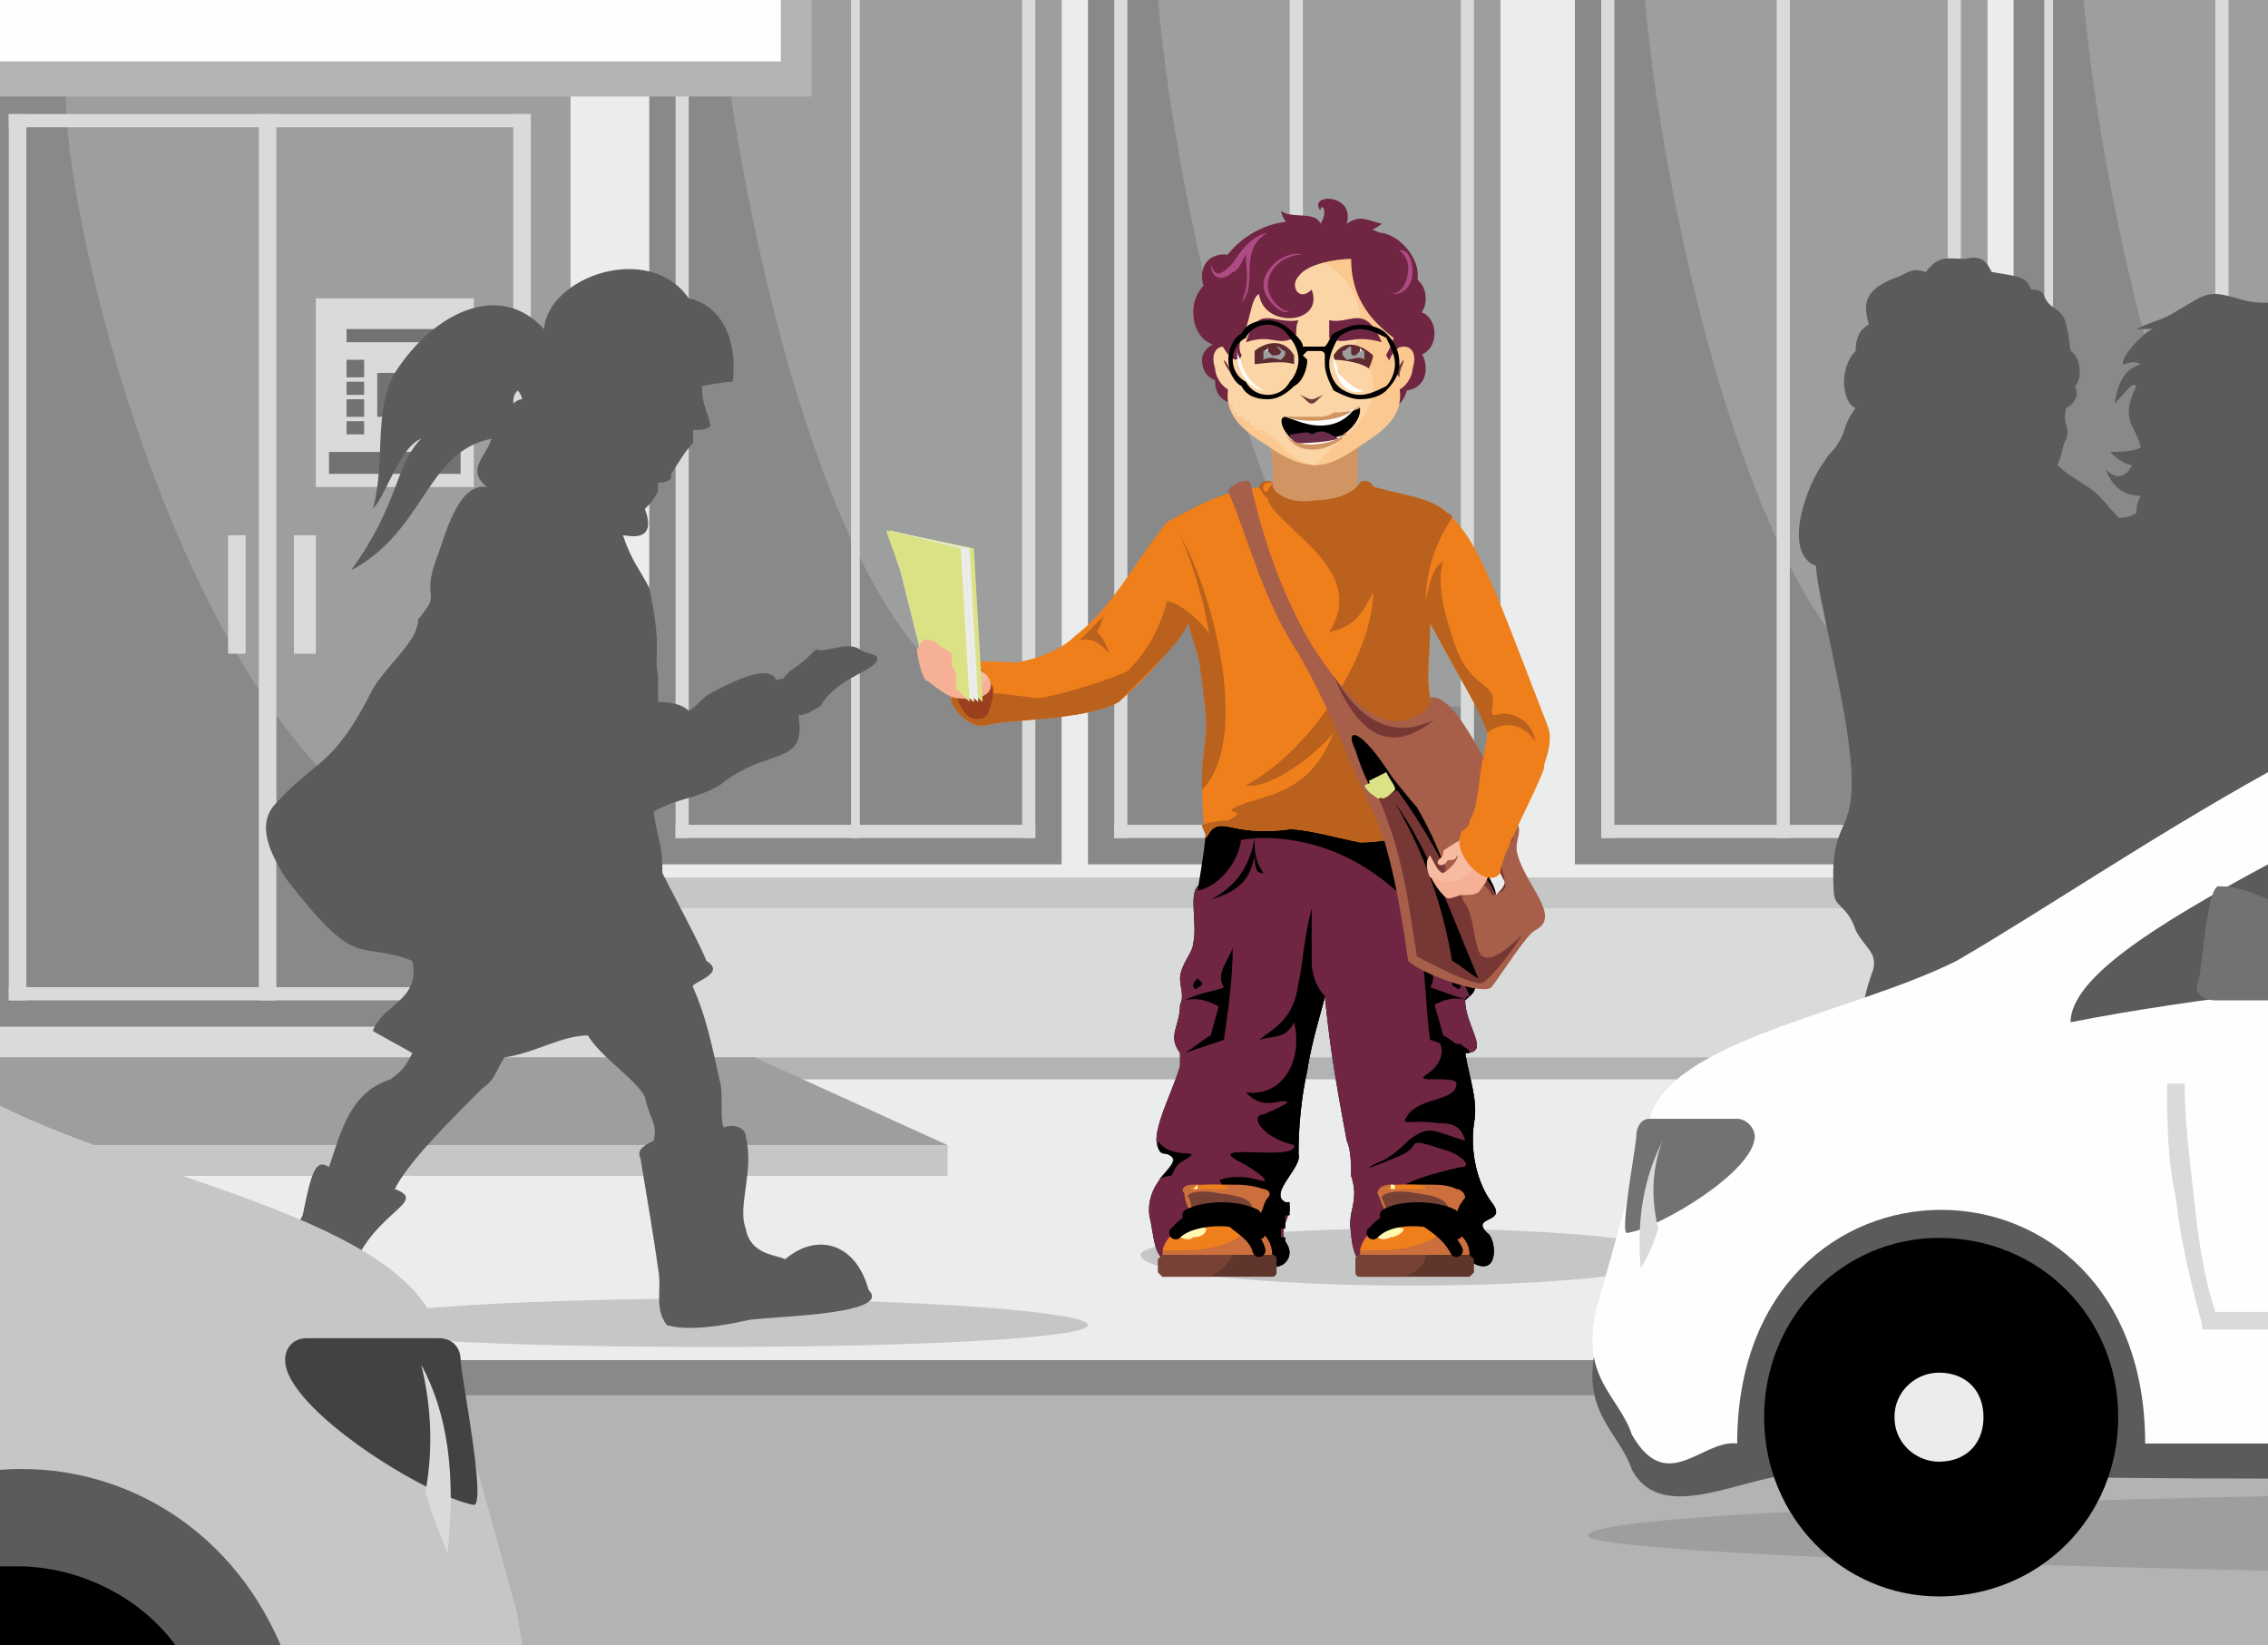 <?xml version="1.0" encoding="UTF-8"?>
<!DOCTYPE svg PUBLIC "-//W3C//DTD SVG 1.1//EN" "http://www.w3.org/Graphics/SVG/1.1/DTD/svg11.dtd">
<!-- Creator: CorelDRAW X7 -->
<svg xmlns="http://www.w3.org/2000/svg" xml:space="preserve" width="517px" height="375px" version="1.1" shape-rendering="geometricPrecision" text-rendering="geometricPrecision" image-rendering="optimizeQuality" fill-rule="evenodd" clip-rule="evenodd"
viewBox="0 0 517 375"
 xmlns:xlink="http://www.w3.org/1999/xlink">
 <g id="Слой_x0020_1">
  <g id="_757664576">
   <rect fill="#EBECEC" width="517" height="375"/>
   <polygon fill="#B2B3B3" points="0,0 517,0 517,375 0,375 "/>
   <polygon fill="#EBECEC" points="0,246 517,246 517,310 0,310 "/>
   <polygon fill="#898989" points="0,318 517,318 517,310 0,310 "/>
   <polygon fill="#EBECEC" points="0,234 517,234 517,0 0,0 "/>
   <polygon fill="#D9DADA" points="0,241 517,241 517,200 0,200 "/>
   <g>
    <polygon fill="#898989" points="342,0 342,197 248,197 248,0 "/>
    <path fill="#9D9E9E" d="M342 0l0 159c-47,20 -74,-110 -78,-159l78 0z"/>
    <polygon fill="#D9DADA" points="294,0 294,191 297,191 297,0 "/>
    <polygon fill="#D9DADA" points="254,188 254,191 336,191 336,188 "/>
    <polygon fill="#D9DADA" points="333,0 333,191 336,191 336,0 "/>
    <polygon fill="#D9DADA" points="254,0 254,191 257,191 257,0 "/>
   </g>
   <g>
    <polygon fill="#898989" points="242,0 242,197 148,197 148,0 "/>
    <path fill="#9D9E9E" d="M242 0l0 159c-47,20 -74,-110 -78,-159l78 0z"/>
    <polygon fill="#D9DADA" points="194,0 194,191 196,191 196,0 "/>
    <polygon fill="#D9DADA" points="154,188 154,191 236,191 236,188 "/>
    <polygon fill="#D9DADA" points="233,0 233,191 236,191 236,0 "/>
    <polygon fill="#D9DADA" points="154,0 154,191 157,191 157,0 "/>
   </g>
   <g>
    <polygon fill="#898989" points="517,197 459,197 459,0 517,0 "/>
    <path fill="#9D9E9E" d="M517 144c-25,-34 -39,-109 -42,-144l42 0 0 144z"/>
    <polygon fill="#D9DADA" points="505,0 505,191 508,191 508,0 "/>
    <polygon fill="#D9DADA" points="466,188 466,191 517,191 517,188 "/>
    <polygon fill="#D9DADA" points="466,0 466,191 468,191 468,0 "/>
   </g>
   <g>
    <polygon fill="#898989" points="453,0 453,197 359,197 359,0 "/>
    <path fill="#9D9E9E" d="M453 0l0 159c-47,20 -74,-110 -78,-159l78 0z"/>
    <polygon fill="#D9DADA" points="405,0 405,191 408,191 408,0 "/>
    <polygon fill="#D9DADA" points="365,188 365,191 447,191 447,188 "/>
    <polygon fill="#D9DADA" points="444,0 444,191 447,191 447,0 "/>
    <polygon fill="#D9DADA" points="365,0 365,191 368,191 368,0 "/>
   </g>
   <polygon fill="#C5C6C6" points="0,207 517,207 517,200 0,200 "/>
   <g>
    <polygon fill="#898989" points="0,20 130,20 130,234 0,234 "/>
    <path fill="#9D9E9E" d="M15 20l115 0 0 175c-75,22 -115,-136 -115,-173 0,-17 0,-1 0,-2z"/>
    <polygon fill="#D9DADA" points="63,26 59,26 59,228 63,228 "/>
    <polygon fill="#D9DADA" points="2,26 2,29 121,29 121,26 "/>
    <polygon fill="#D9DADA" points="2,225 2,228 121,228 121,225 "/>
    <polygon fill="#D9DADA" points="121,26 117,26 117,228 121,228 "/>
    <polygon fill="#D9DADA" points="6,26 2,26 2,228 6,228 "/>
   </g>
   <polygon fill="#B2B3B3" points="185,0 185,22 0,22 0,0 "/>
   <polygon fill="#FEFEFE" points="178,0 178,14 0,14 0,0 "/>
   <polygon fill="#9D9E9E" points="0,241 172,241 216,261 0,261 "/>
   <polygon fill="#C5C6C6" points="0,268 216,268 216,261 0,261 "/>
   <polygon fill="#D9DADA" points="72,68 108,68 108,111 72,111 "/>
   <polygon fill="#D9DADA" points="67,122 72,122 72,149 67,149 "/>
   <polygon fill="#D9DADA" points="52,122 56,122 56,149 52,149 "/>
   <g>
    <polygon fill="#727271" points="79,78 100,78 100,75 79,75 "/>
    <polygon fill="#727271" points="79,86 83,86 83,82 79,82 "/>
    <polygon fill="#727271" points="79,90 83,90 83,87 79,87 "/>
    <polygon fill="#727271" points="79,95 83,95 83,91 79,91 "/>
    <polygon fill="#727271" points="79,99 83,99 83,96 79,96 "/>
    <polygon fill="#727271" points="86,95 91,95 91,85 86,85 "/>
    <polygon fill="#727271" points="94,95 98,95 98,85 94,85 "/>
   </g>
   <polygon fill="#727271" points="75,103 105,103 105,108 75,108 "/>
   <path fill="#C5C6C6" d="M322 280c34,0 61,3 61,6 0,4 -27,7 -61,7 -35,0 -62,-3 -62,-7 0,-3 27,-6 62,-6z"/>
   <path fill="black" d="M275 187c0,4 1,13 -2,15 -2,2 0,9 -1,13 0,2 -3,5 -3,8 0,2 1,4 0,6 0,5 -3,7 0,11 0,1 0,2 0,3 -2,7 -9,19 -3,20 5,2 -5,5 -4,14 1,4 1,10 4,10 10,-2 15,-6 21,-2 3,2 2,0 3,3 1,2 6,-1 3,-5 -2,-3 3,-8 0,-9 -4,-2 4,-8 3,-11 0,-2 0,-10 2,-19 1,-7 4,-16 4,-17 1,10 2,17 5,33 1,2 1,6 1,8 2,6 -1,8 0,13 0,2 1,9 5,7 2,0 3,-4 11,-5 5,-1 6,2 12,5 6,3 5,-6 3,-7 -4,-4 5,-2 1,-7 -3,-4 -5,-11 -4,-18 1,-5 -1,-10 -2,-16 6,0 0,-6 0,-12 1,-1 3,-2 2,-4 -1,-5 -2,-10 -4,-16 -1,1 -2,2 -3,3 0,-4 -1,-8 -1,-11 0,-3 -6,-13 -9,-13 -21,1 -13,-5 -30,-2 -3,1 -14,-1 -14,2z"/>
   <path fill="#702642" d="M275 193c0,4 0,8 -2,9 -2,2 0,9 -1,13 0,2 -3,5 -3,8 0,2 1,4 0,6 0,5 -3,7 0,11 0,1 0,2 0,3 -2,7 -9,19 -3,20 5,2 -5,5 -4,14 1,4 1,10 4,10 10,-2 15,-6 21,-2 3,2 2,0 3,3 1,2 6,-1 3,-5 -2,-3 3,-8 0,-9 -4,-2 4,-8 3,-11 0,-2 0,-10 2,-19 1,-7 4,-16 4,-17 1,10 2,17 5,33 1,2 1,6 1,8 2,6 -1,8 0,13 0,2 1,9 5,7 2,0 3,-4 11,-5 4,-1 6,2 11,4 2,-4 3,-9 4,-14 -2,-4 -4,-10 -3,-17 1,-5 -1,-10 -2,-16 6,0 0,-6 0,-12 0,-1 1,-1 1,-1 -9,-21 -26,-36 -47,-36 -4,0 -9,1 -13,2z"/>
   <path fill="black" d="M326 188c0,4 1,10 2,16 -5,-1 -9,-6 -10,-12 0,-2 0,-4 0,-5 4,0 8,0 8,1z"/>
   <path fill="black" d="M264 260c0,2 0,3 2,3 3,1 1,3 -2,6 1,-1 3,-1 3,-1 1,-2 1,-2 2,-3 7,-4 -2,0 -5,-5z"/>
   <path fill="black" d="M287 285c0,0 0,0 0,0l0 0c0,0 0,0 -1,0l0 0 0 0 0 0c0,0 0,-1 0,-1l0 0 0 0 0 0c0,0 0,0 0,0l0 0 0 0c-3,-5 -5,-10 -8,-15 2,-1 6,-1 9,0 4,1 -2,-3 -4,-4 -10,-5 13,0 12,-4 -8,-2 -10,-7 -7,-7 7,-3 6,-3 4,-3 -4,1 -6,0 -8,-2 9,1 13,-8 11,-16 -2,4 -5,3 -8,4 4,-3 8,-5 9,-13 1,-4 1,-9 3,-17 0,4 0,8 0,12 0,3 1,6 3,8 0,1 0,1 0,1l0 0 0 0 0 0 0 0 0 0 0 0 0 0 0 0 0 0 0 0 0 0 0 0 0 0 0 0 0 0 0 0 0 0 0 0 0 0 0 0 0 0 0 0 0 0 0 0 0 0 0 0 0 0 0 0 0 0 0 0 0 0 0 0 0 0 0 0 0 0 0 0 0 0 0 0 0 0 0 0 0 0 0 0 0 0 0 0 0 0 0 0 0 0 0 0 0 0 0 -1 0 0 0 0 0 0 0 0 0 0 0 0 0 0 0 0 0 0 0 0 0 0 0 0 0 0 0 0c0,1 -3,10 -4,17 -2,9 -2,17 -2,19 1,3 -7,9 -3,11 0,0 0,0 0,0 0,0 0,0 0,0 0,0 0,0 0,0 0,0 0,0 0,0 0,0 0,0 0,0 0,0 0,0 0,0 0,0 0,0 0,0 0,0 0,0 1,0 0,0 0,0 0,0 0,0 0,0 0,0 0,0 0,0 0,0 0,1 0,1 0,1 0,0 0,0 0,0 0,0 0,0 0,0 0,0 0,0 0,0 0,0 0,0 0,0 0,0 0,0 0,0 0,0 0,0 0,0 0,0 0,0 0,0 0,1 0,1 0,1l0 0c0,0 0,0 0,0l0 0 0 0 0 0 0 0 0 0 0 0 0 1 0 0 0 0 0 0 -1 0 0 0 0 0 0 0 0 1 0 0 0 0 0 0 0 0 0 0 0 0 0 0 0 0 0 0 0 0 0 1 0 0 0 0 0 0 0 0 0 0 0 0 0 0 0 1 0 0 0 0 0 0 0 0c0,0 0,0 0,0 0,0 0,0 -1,0l0 0 0 1c0,0 0,0 0,0l0 0c0,0 0,0 0,0 0,0 0,0 0,0 0,0 0,0 0,0 0,0 0,0 0,0 0,0 0,1 0,1l0 0c1,0 1,0 1,0l0 0c0,0 0,0 0,0 0,0 0,0 0,0 0,0 0,0 0,0 0,0 0,0 0,0 0,0 0,1 0,1 0,0 0,0 0,0 0,0 0,0 0,0 3,4 -2,7 -3,5 -1,-3 0,-1 -3,-3z"/>
   <path fill="black" d="M326 237c3,1 6,2 9,3 -2,-1 -4,-3 -6,-4l-2 -7c2,-1 4,-2 8,-1 -4,-1 -6,-2 -9,-3l0 0c2,-3 -1,-6 -2,-9 1,7 1,14 2,21zm7 -14c-1,0 -1,0 -2,1 0,0 0,1 1,1 0,1 1,0 1,0 0,-1 0,-1 0,-2z"/>
   <path fill="black" d="M275 187c0,4 -1,10 -2,16 5,-1 10,-7 10,-13 1,-1 1,-3 0,-5 -4,0 -8,0 -8,2z"/>
   <path fill="#702642" d="M282 82c3,0 5,2 5,5 0,3 -2,5 -5,5 -3,0 -5,-2 -5,-5 0,-3 2,-5 5,-5z"/>
   <path fill="#702642" d="M317 82c2,0 4,2 4,5 0,3 -2,6 -4,6 -3,0 -5,-3 -5,-6 0,-3 2,-5 5,-5z"/>
   <path fill="#702642" d="M320 78c3,0 5,3 5,6 0,3 -2,5 -5,5 -3,0 -5,-2 -5,-5 0,-3 2,-6 5,-6z"/>
   <path fill="#702642" d="M279 78c2,0 4,2 4,4 0,3 -2,5 -4,5 -3,0 -5,-2 -5,-5 0,-2 2,-4 5,-4z"/>
   <path fill="#702642" d="M279 63c5,0 8,4 8,8 0,5 -3,8 -8,8 -4,0 -7,-3 -7,-8 0,-4 3,-8 7,-8z"/>
   <path fill="#702642" d="M279 58c2,0 5,2 5,5 0,3 -3,5 -5,5 -3,0 -5,-2 -5,-5 0,-3 2,-5 5,-5z"/>
   <path fill="#702642" d="M323 71c2,0 4,2 4,5 0,3 -2,5 -4,5 -3,0 -5,-2 -5,-5 0,-3 2,-5 5,-5z"/>
   <path fill="#702642" d="M321 63c2,0 4,2 4,5 0,3 -2,5 -4,5 -3,0 -5,-2 -5,-5 0,-3 2,-5 5,-5z"/>
   <path fill="#702642" d="M314 53c4,0 8,4 9,8 1,5 -2,9 -6,9 -4,0 -8,-4 -9,-9 -1,-4 2,-8 6,-8z"/>
   <path fill="#D19563" d="M288 99c6,0 15,0 22,0 -1,6 0,11 -1,16 -6,0 -13,0 -19,0 0,-6 1,-12 -2,-16z"/>
   <path fill="#FBC88F" d="M300 56c-14,0 -24,13 -17,25 -6,10 -3,15 5,20 3,2 7,5 12,5 4,0 8,-3 11,-5 8,-5 11,-10 5,-20 7,-13 -3,-25 -16,-25z"/>
   <path fill="#FCD5A6" d="M293 57c-10,3 -16,14 -10,24 -1,2 -2,3 -3,5 4,2 7,3 11,3 11,0 19,-7 19,-16 0,-8 -7,-15 -17,-16z"/>
   <g>
    <path fill="#FCD5A6" d="M280 73c0,0 0,0 0,1 0,0 0,0 0,0l1 0c0,0 0,0 0,0l0 1c0,0 0,0 0,0l0 0c0,0 0,0 0,1l0 0c0,0 0,0 0,0l0 0c0,0 0,1 0,1l0 0c0,0 0,0 0,0l0 0c0,1 0,1 0,1l0 0c0,0 1,0 1,0l0 0c0,1 0,1 0,1l0 0 0 0c0,0 0,0 0,1l0 0c0,0 0,0 0,0l0 0c1,0 1,1 1,1 0,0 0,0 0,0 -1,0 -1,1 -1,1 0,0 0,0 0,0 0,0 0,0 0,1 0,0 0,0 0,0 0,0 -1,0 -1,0 0,1 0,1 0,1 0,0 0,0 0,0 0,0 0,0 0,1 0,0 0,0 0,0 0,0 0,0 0,0 0,0 0,1 -1,1 0,0 0,0 0,0 0,0 0,0 0,0 0,1 0,1 0,1 0,0 0,0 0,0 0,0 0,0 0,0 0,1 0,1 0,1 0,0 0,0 0,0 0,0 0,0 0,0 0,0 0,1 0,1 0,0 0,0 0,0 0,0 0,0 0,1 0,0 0,0 0,0 0,0 0,0 0,0 0,0 0,0 0,0 0,0 0,0 0,1 0,0 0,0 0,0 0,0 0,0 0,0 0,0 0,0 0,0l0 0c0,0 0,0 0,1l0 0c0,0 0,0 0,0 0,0 0,0 0,0l0 0c0,0 1,0 1,0l0 0c0,0 0,0 0,0l0 0c0,1 0,1 0,1 0,0 0,0 0,0 0,0 0,0 0,0 0,0 0,0 0,0 0,0 0,1 0,1 1,0 1,0 1,0 0,0 0,0 0,0 0,0 0,0 0,0 0,0 0,0 0,0l0 0c0,0 0,1 0,1l0 0c1,0 1,0 1,0 0,0 0,0 0,0 0,0 0,0 0,0 0,0 0,0 0,0 1,1 1,1 1,1 0,0 0,0 0,0l0 0c0,0 0,0 0,0l1 0 0 0c0,0 0,0 0,0l0 0 0 1 0 0 1 0 0 0 0 1 1 0 0 0 0 0 1 0c3,2 7,8 12,8 0,0 0,0 0,0 2,-2 3,-4 5,-5 5,-4 8,-8 8,-13 0,-8 -11,-15 -26,-15 -2,0 -4,0 -7,0zm0 0c0,0 0,0 0,0l0 0z"/>
   </g>
   <path fill="#702642" d="M303 53c-12,-9 -38,7 -23,33 0,0 0,0 0,0 1,-1 2,-3 3,-5 -7,-12 3,-25 17,-25 0,0 0,0 0,0 1,0 1,-1 1,-1 0,0 0,1 0,1 13,1 22,13 15,25 1,1 2,3 2,4 14,-17 0,-39 -15,-32z"/>
   <path fill="#702642" d="M303 53c-12,-9 -38,7 -23,33 0,0 0,0 0,0 1,-1 2,-3 3,-5 -7,-12 3,-25 17,-25 0,0 0,0 0,0 1,0 1,-1 1,-1 0,0 0,1 0,1 13,1 22,13 15,25 1,1 1,0 2,1 5,-12 2,-31 -15,-29z"/>
   <path fill="#FCD5A6" d="M279 79c2,0 4,2 4,5 1,2 0,5 -2,5 -2,0 -4,-3 -4,-5 -1,-3 0,-5 2,-5z"/>
   <path fill="#FBC88F" d="M320 79c-2,0 -3,2 -4,5 -1,2 0,5 2,5 2,0 4,-3 4,-5 1,-3 0,-5 -2,-5z"/>
   <path fill="#702642" d="M299 55c11,0 24,5 20,23 -4,-3 -11,-8 -11,-19 -3,0 -10,1 -12,4 -2,2 0,6 3,3 3,8 -11,9 -12,1 -2,1 -2,7 -4,10 0,0 -1,2 0,4 -2,3 -4,-2 -5,-3 1,-13 10,-23 21,-23z"/>
   <path fill="#773835" d="M281 86c-1,-2 -2,-3 -2,-4 1,1 1,2 2,2 0,0 0,1 0,2z"/>
   <path fill="#773835" d="M319 86c0,-2 1,-3 1,-4 -1,1 -1,2 -2,2 0,0 0,1 1,2z"/>
   <path fill="#773835" d="M296 90c1,0 2,1 3,1 1,0 2,-1 3,-1 -1,0 -2,2 -3,2l0 0 0 0 0 0 0 0c-1,0 -2,-2 -3,-2z"/>
   <path fill="#702642" d="M280 63c-1,0 -3,2 -5,6 0,3 0,6 1,9 0,-6 1,-12 4,-15z"/>
   <path fill="#5F2B31" d="M286 83c1,0 6,-1 9,0l0 -2c-3,-5 -8,-2 -9,-1 0,1 0,2 0,3z"/>
   <path fill="#9D9E9E" d="M292 82c1,-1 1,-1 1,-2 -1,0 -1,-1 -2,-1 1,1 1,1 1,1 0,1 -1,1 -2,1 0,0 -1,-1 -1,-1 0,0 0,0 0,-1 0,1 -1,1 -1,1 0,0 0,1 0,2 2,-1 3,0 4,0z"/>
   <path fill="#FEFEFE" d="M289 79c0,1 0,1 0,1 0,0 0,0 0,0 -1,0 -1,0 -1,0 0,0 1,0 1,-1z"/>
   <path fill="#5F2B31" d="M312 84c-1,-1 -5,-2 -8,-2l0 -1c3,-5 8,-1 9,0 0,0 0,1 -1,3z"/>
   <path fill="#9D9E9E" d="M307 82c-1,-1 -1,-1 -1,-2 1,0 1,-1 2,-1 0,1 0,1 0,1 0,1 0,1 1,1 0,0 1,-1 1,-1 0,0 0,0 0,-1 0,1 1,1 1,1 0,0 0,1 0,2 -1,-1 -3,0 -4,0z"/>
   <path fill="#FEFEFE" d="M310 79c0,1 0,1 0,1 0,0 0,0 0,0 1,0 1,0 1,0 0,0 -1,0 -1,-1z"/>
   <path fill="#702642" d="M315 51c-4,-1 -5,-2 -8,0 2,-7 -9,-7 -6,-3 0,-2 2,0 0,3 -1,-3 -7,-1 -9,-3 1,5 5,3 6,5 3,1 5,2 7,3 4,-3 6,-2 10,-5z"/>
   <path fill="#702642" d="M295 77c1,-1 0,-2 1,-4 -6,1 -9,-4 -12,5 6,-2 7,1 11,-1z"/>
   <path fill="#702642" d="M303 77c0,-1 0,-2 0,-4 5,1 8,-4 12,5 -7,-2 -8,1 -12,-1z"/>
   <path fill="black" d="M302 95c3,-1 6,-1 8,-2 0,0 1,4 -7,8 -8,4 -13,-6 -10,-6 3,0 5,1 9,0z"/>
   <path fill="#FEFEFE" d="M306 99c-1,1 -1,1 -3,2 -2,1 -6,1 -8,0 1,0 1,0 1,0 2,0 9,-1 10,-2z"/>
   <path fill="#692D4A" d="M305 100c-3,1 -9,1 -10,1 0,-1 -1,-1 -1,-2 2,0 4,-1 5,0 2,-1 3,-1 6,1z"/>
   <path fill="#FEFEFE" d="M293 95l0 0c0,0 0,0 0,0l0 0c0,0 0,0 0,0l0 0 0 0c0,0 0,0 0,0l0 0c0,0 0,0 0,0l0 0c3,0 5,1 9,0 3,0 5,-1 7,-2 -1,1 -3,4 -8,4 -3,0 -5,-1 -8,-2 0,0 0,0 0,0z"/>
   <path fill="#D19563" d="M293 95c2,1 12,2 16,-2 1,0 1,-1 1,0 -2,1 -4,1 -6,1 -1,1 -3,1 -4,1 -2,0 -4,0 -6,0 0,0 -1,0 -1,0z"/>
   <path fill="#D19563" d="M307 99c0,-1 -1,0 -1,1 -4,3 -10,4 -13,-1 0,0 0,-1 0,0 3,4 11,2 14,0z"/>
   <path fill="#EF7F1A" d="M343 194c-1,-7 -4,-12 -8,-10 1,-2 2,-5 4,-16 0,-4 -4,-9 -13,-26 0,9 -1,11 0,17 0,5 -1,10 2,15 1,3 0,7 0,11 0,4 -10,7 -18,7 -5,-1 -12,-3 -16,-3 -14,2 -16,-4 -19,2 -1,-3 -1,-12 -1,-15 0,-3 1,-7 1,-11 -1,-13 -2,-18 -4,-23 -3,5 -10,13 -16,18 -7,4 -24,4 -29,5 -3,1 -5,0 -7,-2 -2,-2 -4,-6 -1,-11 1,-2 12,-1 14,-1 5,-1 10,-3 13,-6 9,-7 13,-16 21,-26 6,-3 13,-8 24,-8 1,5 19,5 20,-1 9,3 16,3 20,7 7,6 11,18 23,49 2,7 -7,19 -10,28z"/>
   <path fill="#BA611E" d="M257 158c-1,0 -1,1 -2,2 -7,4 -24,4 -29,5 -3,1 -5,0 -7,-2 0,0 -3,-3 -2,-4 2,-1 7,-1 9,-1 7,0 22,5 29,-4 1,1 2,2 2,4z"/>
   <path fill="#BA611E" d="M339 167c-1,-4 -6,-12 -13,-25 0,9 -1,11 0,17 0,5 -1,10 2,15 1,3 0,7 0,11 0,4 -10,7 -18,7 -5,-1 -12,-3 -16,-3 -14,2 -16,-4 -19,2 0,-1 -1,-2 -1,-3 3,-1 6,-1 6,-1 6,-3 -4,-1 4,-4 6,-2 15,-3 20,-16 -3,4 -14,13 -20,12 15,-8 29,-30 29,-44 -2,4 -4,8 -10,9 9,-14 -11,-23 -14,-30 1,0 2,-1 3,-1 5,3 17,2 18,-3 9,3 16,3 20,7 1,0 1,1 1,1 -2,3 -6,10 -6,19 1,-5 2,-8 4,-9 -1,3 -1,8 2,17 3,10 7,10 9,13 1,3 -1,5 1,5 2,-1 8,0 9,6 -5,-7 -11,-2 -11,-2z"/>
   <path fill="#BA611E" d="M244 163c1,-1 -14,-3 -13,-3 11,-1 24,-6 26,-7 3,-3 7,-8 9,-16 6,1 17,14 8,14 -1,-1 -3,-8 -3,-9 -2,4 -6,8 -10,12l0 0c-2,2 -4,4 -6,6 -3,1 -7,2 -11,3z"/>
   <path fill="#BA611E" d="M274 180c0,-1 0,-3 0,-4 0,-3 1,-7 1,-11 -1,-12 -2,-18 -4,-22 2,1 4,4 5,6 0,-6 -3,-18 -7,-27 8,14 16,47 5,58z"/>
   <path fill="#BA611E" d="M287 111c0,-1 2,-2 3,-1 0,3 5,5 10,4 5,0 9,-2 10,-4 1,-1 3,0 3,1 -2,4 -7,7 -13,7 -6,0 -11,-3 -13,-7z"/>
   <path fill="black" fill-rule="nonzero" d="M297 79c0,0 1,0 1,0 0,0 1,0 2,0 0,0 1,0 1,0 1,0 1,0 1,0 1,-1 1,-2 2,-3 2,-1 4,-2 6,-2 3,0 5,1 6,2 2,2 3,4 3,7 0,2 -1,4 -3,6 -1,1 -3,2 -6,2 -2,0 -4,-1 -6,-2 -1,-2 -2,-4 -2,-6 0,-1 0,-2 0,-2 0,-1 -1,-1 -1,-1 0,0 -1,0 -1,0 -1,0 -1,0 -2,0 0,0 0,0 -1,1 0,0 1,1 1,1 0,2 -1,5 -3,6 -2,2 -4,3 -6,3 -3,0 -5,-1 -6,-3 -2,-1 -3,-4 -3,-6 0,-2 1,-5 3,-6 1,-2 3,-3 6,-3 2,0 4,1 6,3 1,1 2,2 2,3zm-3 -2c-1,-2 -3,-3 -5,-3 -2,0 -4,1 -5,3 -2,1 -3,3 -3,5 0,2 1,4 3,5 1,2 3,3 5,3 2,0 4,-1 5,-3 1,-1 2,-3 2,-5 0,-2 -1,-4 -2,-5zm22 0c-2,-1 -4,-2 -6,-2 -2,0 -4,1 -5,2 -1,2 -2,4 -2,6 0,2 1,4 2,5 1,1 3,2 5,2 2,0 4,-1 6,-2 1,-1 2,-3 2,-5 0,-2 -1,-4 -2,-6z"/>
   <path fill="#FEFEFE" d="M304 81c0,2 0,3 1,5 1,3 4,4 6,3 -2,0 -4,-2 -6,-4 0,-2 -1,-3 -1,-4z"/>
   <path fill="#FEFEFE" d="M282 80c0,1 0,3 1,5 1,2 3,4 5,4 -2,-1 -4,-3 -5,-6 0,-1 -1,-2 -1,-3z"/>
   <path fill="#A75F4A" d="M326 159c0,3 -2,4 -5,5 -6,2 -13,-3 -22,-17 -7,-12 -11,-24 -14,-37 -1,-1 -2,0 -3,0 -1,1 -2,1 -2,2 5,12 8,25 16,37 7,12 12,26 18,38 3,8 5,18 7,32 3,3 17,8 19,6 3,-4 8,-12 10,-13 6,-3 -2,-10 -4,-17 -1,-3 1,-5 0,-7 -9,-18 -15,-30 -20,-29z"/>
   <path fill="#AE4A84" d="M297 58c-4,0 -8,3 -8,7 0,3 3,6 5,6 -2,1 -6,-3 -6,-6 0,-4 5,-8 9,-7z"/>
   <path fill="#AE4A84" d="M289 53c-4,1 -6,4 -8,7 -2,2 -4,4 -5,0 0,4 3,4 5,2 1,0 2,-2 3,-4 0,4 1,6 -1,11 4,-4 -1,-12 6,-16z"/>
   <path fill="#AE4A84" d="M318 67c2,0 4,-2 4,-5 0,-3 -1,-5 -3,-5 1,1 2,2 2,4 0,4 -2,6 -4,6 -1,0 -1,0 -1,0 0,0 1,0 2,0z"/>
   <path fill="#773835" d="M310 171c-5,-11 11,11 13,13 8,13 5,18 10,16 2,-1 4,-7 12,-9 -1,2 -3,3 -3,5 0,2 1,3 1,5 1,2 -2,3 -3,3 0,-1 -3,-4 -5,-3 -1,1 -3,2 -1,5 2,2 2,11 4,12 2,1 5,-1 9,-5 -1,2 -7,10 -9,11 -2,1 -13,-5 -15,-6 -2,-12 -3,-24 -10,-39 -2,-4 -3,-7 -3,-8z"/>
   <path fill="black" d="M314 173c3,4 8,10 9,11 5,9 6,13 7,15 0,0 0,0 0,0 -5,-10 -11,-19 -18,-27 0,1 1,1 2,1z"/>
   <path fill="black" d="M309 171c-3,-6 2,-5 10,9 -1,0 -3,2 -5,2 -3,-4 -5,-11 -5,-11z"/>
   <path fill="#DBE285" d="M318 180c-1,1 -3,2 -4,2 -1,-1 -2,-1 -3,-3l5 -2c1,1 2,2 2,3z"/>
   <path fill="#773835" d="M304 154c7,12 15,14 23,10 -11,9 -18,2 -23,-10z"/>
   <path fill="black" d="M341 204c0,-2 -1,-3 -2,-5 -1,0 -1,0 -1,1 1,0 2,2 3,4z"/>
   <path fill="#EBECEC" d="M341 197c0,0 -2,1 -2,1 0,2 2,4 2,6 1,-1 2,-2 2,-3 0,0 -1,-2 -2,-4z"/>
   <path fill="#CC6F3C" d="M331 198c8,-8 9,-15 6,-23 6,10 1,17 -6,23z"/>
   <path fill="black" d="M331 219c-2,-12 -6,-24 -13,-36 8,11 13,26 19,40 -2,-1 -4,-3 -6,-4z"/>
   <path fill="#9A401F" d="M221 152c1,-1 4,1 5,4 1,1 0,5 -1,7 -1,1 -4,2 -6,-2 -2,-3 1,-8 2,-9z"/>
   <path fill="#F6B096" d="M335 190c-1,1 -5,3 -6,4 0,1 0,1 -1,2 -1,1 1,2 2,0 1,0 2,0 2,-1 1,0 -1,3 -3,4 -1,0 -2,-2 -3,-4 -2,2 1,7 3,9 1,1 1,1 4,0 3,0 4,0 5,-2 1,-1 1,-2 2,-4 0,-1 1,-6 1,-7 2,-4 5,-8 2,-8 -1,0 -4,-2 -6,-1 -1,1 0,3 -2,8z"/>
   <path fill="#F7BBA1" d="M335 190c-1,1 -5,3 -6,4 0,1 0,1 -1,2 -1,1 1,2 2,0 1,0 2,0 2,-1 1,0 -1,3 -3,4 -1,0 -2,-2 -3,-4 -1,1 -1,3 0,5 1,0 3,1 4,1 5,0 9,-5 9,-12 0,-2 -1,-5 -2,-7 0,0 0,0 0,0 -1,1 0,3 -2,8z"/>
   <path fill="#EF7F1A" d="M342 199c-3,4 -11,-4 -9,-9 0,-1 2,-1 2,-3 2,-3 2,-9 3,-14l14 0 0 2c-2,6 -10,20 -10,24z"/>
   <path fill="#F6B096" d="M225 154c-2,-2 -2,-1 -3,-2 -2,0 -2,3 -5,0 0,-1 2,-3 1,-3 -1,0 -7,-1 -8,0 0,1 1,6 3,7 2,2 4,4 10,3 4,-1 3,-4 2,-5z"/>
   <path fill="#F7BBA1" d="M225 154c-2,-2 -4,-2 -5,-2 -1,1 0,2 -3,0 0,0 0,0 0,-1 0,1 -1,1 -1,2 0,2 2,3 4,4 3,0 5,-1 5,-3l0 0z"/>
   <polygon fill="#DBE285" points="224,160 212,149 202,121 203,121 222,125 "/>
   <path fill="#CC6F3C" d="M272 270c3,0 6,0 8,0 3,0 5,0 8,1 1,0 2,1 1,2 -1,1 -1,3 -2,4 0,1 -1,2 -1,3 -1,0 -2,-1 -3,-1 -1,0 -3,-1 -5,-1 -1,0 -2,1 -3,1 -1,0 -3,0 -4,0 1,-1 0,-2 0,-3 0,-1 -1,-2 -1,-4 -1,-1 0,-2 2,-2z"/>
   <path fill="#774235" d="M285 281c0,0 -1,-2 -2,-2 -1,0 -3,-1 -5,-1 -1,0 -2,1 -3,1 -1,0 -2,0 -3,0 0,-4 -1,-6 -1,-6 -1,-1 2,-2 7,-1 10,1 7,4 7,6 -1,1 1,2 0,3z"/>
   <path fill="#CC6F3C" d="M278 278c7,0 12,3 12,8 0,4 -5,4 -12,4 -7,0 -13,0 -13,-4 0,-5 6,-8 13,-8z"/>
   <path fill="#EF7F1A" d="M278 278c2,0 5,0 7,1 -2,4 -8,6 -16,6 -1,0 -2,0 -4,0 1,-4 6,-7 13,-7z"/>
   <path fill="#5F362B" d="M265 286l25 0c1,0 1,1 1,1l0 3c0,0 0,1 -1,1l-25 0c0,0 -1,-1 -1,-1l0 -3c0,0 1,-1 1,-1z"/>
   <path fill="#774235" d="M265 286l16 0c-1,2 -3,4 -5,5l-11 0c0,0 -1,-1 -1,-1l0 -3c0,0 1,-1 1,-1z"/>
   <path fill="#FFF7B2" d="M272 280c-2,0 -3,1 -3,2 0,0 2,1 3,0 2,0 3,-1 3,-2 0,0 -2,-1 -3,0z"/>
   <path fill="none" stroke="black" stroke-width="2.953" stroke-linecap="round" stroke-linejoin="round" d="M268 281c2,-2 6,-3 10,-3 4,0 7,1 9,3"/>
   <path fill="none" stroke="black" stroke-width="2.953" stroke-linecap="round" stroke-linejoin="round" d="M287 285c-1,-4 -6,-6 -6,-7 3,0 6,3 5,2 -1,-2 -5,-3 -8,-3 -4,0 -7,1 -9,3 4,-4 11,-5 17,-3 -4,-2 -11,-2 -15,0"/>
   <path fill="#AF9778" d="M265 287l13 0c1,0 1,0 1,0l0 0c0,0 0,0 -1,0l-13 0c0,0 0,0 0,0l0 0c0,0 0,0 0,0z"/>
   <path fill="#EF7F1A" d="M276 270c2,0 4,0 4,1 0,0 -2,0 -4,0 -3,0 -5,0 -5,0 0,0 2,-1 5,-1z"/>
   <path fill="#FFF7B2" d="M273 270c-1,1 -1,1 -1,1 0,0 0,0 1,0 0,0 1,0 0,0 0,-1 0,-1 0,-1z"/>
   <path fill="black" d="M279 237c-3,1 -6,2 -9,3 2,-1 4,-3 6,-4 1,-4 2,-7 3,-11 -2,-3 1,-6 2,-9 0,7 -1,14 -2,21z"/>
   <path fill="black" d="M279 225c0,1 0,4 0,5 -2,-1 -5,-3 -9,-2 4,-2 7,-2 9,-3z"/>
   <path fill="black" d="M273 223c0,0 0,0 1,1 0,0 0,1 -1,1 0,1 -1,0 -1,0 0,-1 0,-1 1,-2z"/>
   <path fill="black" d="M288 199c-2,-3 -2,-5 -2,-8 -1,6 -4,11 -10,14 7,-2 9,-5 10,-10 0,4 1,4 2,4z"/>
   <path fill="black" d="M327 237c2,0 3,5 -2,8 -3,2 7,0 7,2 0,4 -8,3 -11,7 -2,3 0,1 7,2 2,0 5,0 6,4 -7,-2 -8,-4 -13,0 -1,1 -4,4 -7,5 -6,3 4,-1 6,-2 4,-2 0,-4 9,-1 4,1 7,4 4,4 -27,6 -11,10 -5,17 2,1 4,3 8,5 6,3 5,-6 3,-7 -4,-4 5,-2 1,-7 -3,-4 -5,-11 -4,-18 1,-5 -1,-10 -2,-16 0,0 1,0 1,0 0,-1 -1,-1 -2,-2 -1,0 -5,-1 -6,-1z"/>
   <path fill="#CC6F3C" d="M317 270c2,0 5,0 8,0 3,0 5,0 7,1 1,0 2,1 2,2 -1,1 -2,3 -2,4 -1,1 -1,2 -1,3 -1,0 -2,-1 -3,-1 -2,0 -4,-1 -5,-1 -2,0 -2,1 -4,1 -1,0 -2,0 -3,0 0,-1 0,-2 0,-3 -1,-1 -1,-2 -2,-4 0,-1 1,-2 3,-2z"/>
   <path fill="#774235" d="M330 281c-1,0 -2,-2 -2,-2 -2,0 -4,-1 -5,-1 -2,0 -3,1 -4,1 0,0 -1,0 -2,0 -1,-4 -2,-6 -2,-6 0,-1 3,-2 8,-1 9,1 7,4 7,6 -1,1 0,2 0,3z"/>
   <path fill="#CC6F3C" d="M322 278c7,0 13,3 13,8 0,4 -6,4 -13,4 -7,0 -12,0 -12,-4 0,-5 5,-8 12,-8z"/>
   <path fill="#EF7F1A" d="M322 278c3,0 6,0 8,1 -2,4 -9,6 -16,6 -1,0 -3,0 -4,0 1,-4 6,-7 12,-7z"/>
   <path fill="#5F362B" d="M310 286l25 0c0,0 1,1 1,1l0 3c0,0 -1,1 -1,1l-25 0c-1,0 -1,-1 -1,-1l0 -3c0,0 0,-1 1,-1z"/>
   <path fill="#774235" d="M310 286l15 0c0,2 -2,4 -5,5l-10 0c-1,0 -1,-1 -1,-1l0 -3c0,0 0,-1 1,-1z"/>
   <path fill="#FFF7B2" d="M316 280c-1,0 -3,1 -2,2 0,0 1,1 3,0 1,0 3,-1 3,-2 -1,0 -2,-1 -4,0z"/>
   <path fill="none" stroke="black" stroke-width="2.953" stroke-linecap="round" stroke-linejoin="round" d="M313 281c2,-2 5,-3 9,-3 4,0 8,1 10,3"/>
   <path fill="none" stroke="black" stroke-width="2.953" stroke-linecap="round" stroke-linejoin="round" d="M332 285c-2,-4 -6,-6 -7,-7 3,0 7,3 6,2 -2,-2 -5,-3 -9,-3 -3,0 -6,1 -8,3 4,-4 11,-5 17,-3 -4,-2 -12,-2 -15,0"/>
   <path fill="#AF9778" d="M310 287l13 0c0,0 0,0 0,0l0 0c0,0 0,0 0,0l-13 0c0,0 0,0 0,0l0 0c0,0 0,0 0,0z"/>
   <path fill="#EF7F1A" d="M320 270c3,0 5,0 5,1 0,0 -2,0 -5,0 -2,0 -4,0 -4,0 0,0 2,-1 4,-1z"/>
   <path fill="#FFF7B2" d="M317 270c0,1 0,1 0,1 0,0 0,0 0,0 1,0 1,0 1,0 0,-1 0,-1 -1,-1z"/>
   <path fill="#EF7F1A" d="M289 110c0,0 1,0 1,0 0,1 -1,1 -1,2 -1,0 -1,0 -1,-1 0,0 0,-1 1,-1z"/>
   <path fill="#DBE285" d="M318 180c-1,1 -2,2 -3,2 -1,-2 -2,-2 -3,-4l4 -2c1,2 2,3 2,4z"/>
   <path fill="#BA611E" d="M252 140c-2,2 -4,4 -6,6 3,-1 5,1 7,3 -1,-2 -1,-3 -3,-5 1,-1 1,-3 2,-4z"/>
   <path fill="#5B5B5B" d="M395 310l6 1c8,0 -1,-3 12,0 4,0 19,0 22,0 -1,-8 -1,-3 -8,-5 -3,-2 -5,-5 -6,-8 2,-2 3,-2 5,-5 -2,-4 -4,0 -1,-8 2,-6 5,-14 7,-18 1,-2 2,-3 2,-5 1,-2 1,-3 2,-5 2,-3 5,-1 10,-14 3,-7 4,-13 9,-17 5,9 4,5 11,19 7,15 6,6 0,19 -1,4 -2,8 -3,11 -2,5 -3,4 -3,8 0,4 0,-1 -3,7 -4,11 -2,9 -3,12l-1 6 -1 2c10,3 19,3 30,4 7,0 23,-1 29,-4 2,-1 5,-3 6,-5l0 -236c-2,0 -4,0 -7,-1 -7,-2 -7,-1 -14,3 -3,2 -5,2 -9,4 1,0 2,0 4,0 -2,0 -8,7 -7,8 1,0 2,-1 4,0 -3,1 -5,3 -6,9 3,-3 4,-5 5,-4 -4,8 0,9 1,14 -2,1 -5,1 -7,1 2,2 4,3 5,3 -1,2 -3,4 -6,1 2,5 5,6 8,6 -1,2 -1,3 -1,4 -2,1 -3,1 -4,1 -3,-3 -4,-5 -7,-7 -3,-2 -5,-3 -7,-5 1,-2 1,-4 2,-6 1,-3 -1,-3 0,-7 2,-1 3,-3 2,-5 2,-2 1,-7 -1,-8 -1,-7 -1,-8 -4,-10 -3,-2 -1,-4 -5,-4 -1,-3 -3,-3 -9,-4 -1,-2 -2,-4 -6,-3 -4,0 -6,-1 -9,3 -3,-1 -4,0 -6,1 -9,3 -8,7 -7,11 -2,1 -3,3 -3,6 -4,4 -3,12 0,13 -3,4 -2,5 -4,8 -1,2 -2,2 -3,4 -4,5 -10,21 -2,24 0,6 7,31 8,46 1,16 -5,11 -4,28 0,4 3,3 5,9 2,4 5,5 4,9 -4,11 -1,10 -5,21 -1,4 -4,5 -6,8 -8,11 -16,21 -19,35 -1,7 -7,21 -2,25z"/>
   <g id="_855631584">
    <path fill="#9D9E9E" d="M517 358c-93,-2 -155,-5 -155,-8 0,-4 62,-7 155,-9l0 17z"/>
    <path fill="#5B5B5B" d="M517 337c-44,0 -84,-1 -107,-1 -12,0 -31,12 -38,-1 -3,-9 -12,-13 -8,-29l11 -39 142 0 0 70z"/>
    <path fill="#FEFEFE" d="M517 329l-28 0c0,-71 -93,-71 -93,0 -8,-1 -16,12 -24,-2 -3,-9 -12,-13 -8,-29 4,-14 8,-29 12,-43 5,-18 46,-24 70,-36 19,-11 44,-28 71,-43l0 21c-26,14 -45,26 -45,36 15,-3 30,-5 45,-7l0 103z"/>
    <path fill="black" stroke="black" stroke-width="17.717" d="M442 291c-17,0 -31,14 -31,32 0,18 14,32 31,32 18,0 32,-14 32,-32 0,-18 -14,-32 -32,-32z"/>
    <path fill="#727271" d="M396 255l-20 0c-2,0 -3,2 -3,4l0 0c0,2 -4,23 -2,22 7,-1 29,-14 29,-22l0 0c0,-2 -2,-4 -4,-4z"/>
    <path fill="#D9DADA" fill-rule="nonzero" d="M498 247c0,8 1,16 2,25 1,9 2,18 5,27l12 0 0 4 -13 0 -2 0 0 -1c-3,-11 -5,-20 -6,-29 -2,-9 -2,-18 -2,-26l4 0z"/>
    <path fill="#727271" d="M517 228l-12 0c-3,0 -5,-2 -4,-4l0 0c1,-2 2,-23 5,-22 3,0 7,1 11,3l0 23z"/>
    <path fill="#EBECEC" stroke="black" stroke-width="17.717" d="M442 304c-10,0 -19,8 -19,19 0,11 9,19 19,19 11,0 19,-8 19,-19 0,-11 -8,-19 -19,-19z"/>
    <path fill="#D9DADA" d="M374 289c2,-3 3,-6 4,-9 -2,-8 -1,-15 1,-20 -4,8 -6,17 -5,29z"/>
   </g>
   <path fill="#C5C6C6" d="M162 296c47,0 86,3 86,6 0,3 -39,5 -86,5 -48,0 -86,-2 -86,-5 0,-3 38,-6 86,-6z"/>
   <path fill="#5B5B5B" d="M157 162c2,-1 3,-3 5,-4 11,-6 14,-5 15,-3 3,-1 0,1 3,-2 3,-2 4,-3 6,-5 2,1 7,-2 10,0 1,1 4,1 4,2 0,3 -9,4 -13,11 -2,1 -3,2 -5,2 2,12 -7,7 -18,16 -5,3 -10,3 -15,6 1,7 2,7 2,14 2,4 9,17 10,20 5,3 -4,5 -3,6 3,7 4,12 6,21 1,3 0,9 1,11 2,-1 5,0 5,2 2,8 -2,16 0,21 1,6 7,6 9,7 7,-6 16,-4 19,7 6,6 -25,6 -28,7 -9,2 -15,2 -18,1 -3,-4 -1,-8 -2,-13 -1,-7 -2,-13 -4,-25 -1,-2 1,-3 3,-4 1,-4 -1,-5 -2,-10 -2,-4 -10,-9 -13,-14 -6,0 -12,4 -19,5 -2,3 -2,5 -5,7 -8,8 -17,17 -20,23 8,3 -5,5 -10,19 0,2 1,1 2,3l3 4c4,-3 15,-3 11,7 -1,2 -4,2 -8,2 -5,0 -12,0 -16,-1 -8,-7 -15,-7 -13,-12 0,-10 6,-8 10,-16 2,-10 3,-13 6,-11 3,-9 5,-17 14,-20 3,-2 4,-4 5,-6l-9 -5c2,-6 11,-7 9,-16 -13,-5 -12,3 -29,-19 -3,-5 -7,-12 -2,-17 9,-10 13,-8 22,-26 3,-5 9,-10 10,-14 1,-3 -1,0 2,-4 3,-4 -1,-3 3,-13 2,-6 5,-16 11,-15 -5,-4 0,-7 1,-11 -15,3 -15,21 -32,30 11,-15 10,-24 16,-30 -5,2 -8,13 -11,16 3,-11 0,-22 5,-31 9,-14 24,-21 34,-10 1,-12 24,-20 33,-7 9,2 11,12 10,19 -2,0 -7,1 -7,1 0,4 1,5 2,9 -1,1 -2,1 -4,1 0,1 0,2 0,3 -2,2 -3,4 -5,7 0,0 0,0 0,0 0,0 0,0 0,1 -1,1 -2,1 -3,1 0,1 0,2 0,2 -1,2 -2,3 -3,4 3,8 -4,6 -5,6 2,6 4,8 6,12 3,14 1,15 2,20 0,2 0,3 0,6 4,0 6,1 7,2zm-38 -71c0,0 -1,0 -2,1 0,0 0,0 0,0 0,-1 0,-2 1,-3 1,1 1,2 1,2z"/>
   <polygon fill="#5B5B5B" points="117,375 101,322 0,322 0,375 "/>
   <path fill="#C5C6C6" d="M0 335c26,-2 52,12 64,40l55 0c0,-2 -1,-5 -1,-7 -6,-22 -12,-43 -18,-64 -7,-26 -66,-35 -100,-52l0 83z"/>
   <path fill="black" d="M4 357c14,0 28,7 36,18l-40 0 0 -18c1,0 2,0 4,0z"/>
   <path fill="#434242" d="M70 305l30 0c3,0 5,2 5,5l0 0c0,3 6,33 3,33 -11,-2 -43,-22 -43,-33l0 0c0,-3 2,-5 5,-5z"/>
   <path fill="#D9DADA" d="M102 354c-2,-5 -4,-10 -5,-14 2,-11 1,-21 -1,-29 6,11 8,25 6,43z"/>
   <polygon fill="#EBECEC" points="223,160 211,149 203,121 221,125 "/>
   <polygon fill="#DBE285" points="222,160 210,149 203,121 220,125 "/>
   <polygon fill="#EBECEC" points="222,160 210,149 203,121 220,125 "/>
   <polygon fill="#DBE285" points="221,160 210,149 203,121 219,125 "/>
   <path fill="#F6B096" d="M209 148c0,1 1,6 2,7 2,1 3,3 6,3 1,-1 1,-2 1,-3 0,-1 0,-2 -1,-3 0,-1 0,-2 0,-3 -1,-1 -2,-1 -3,-2 -1,-1 -1,-1 -2,-1 -2,-1 -2,1 -3,2z"/>
  </g>
 </g>
</svg>
